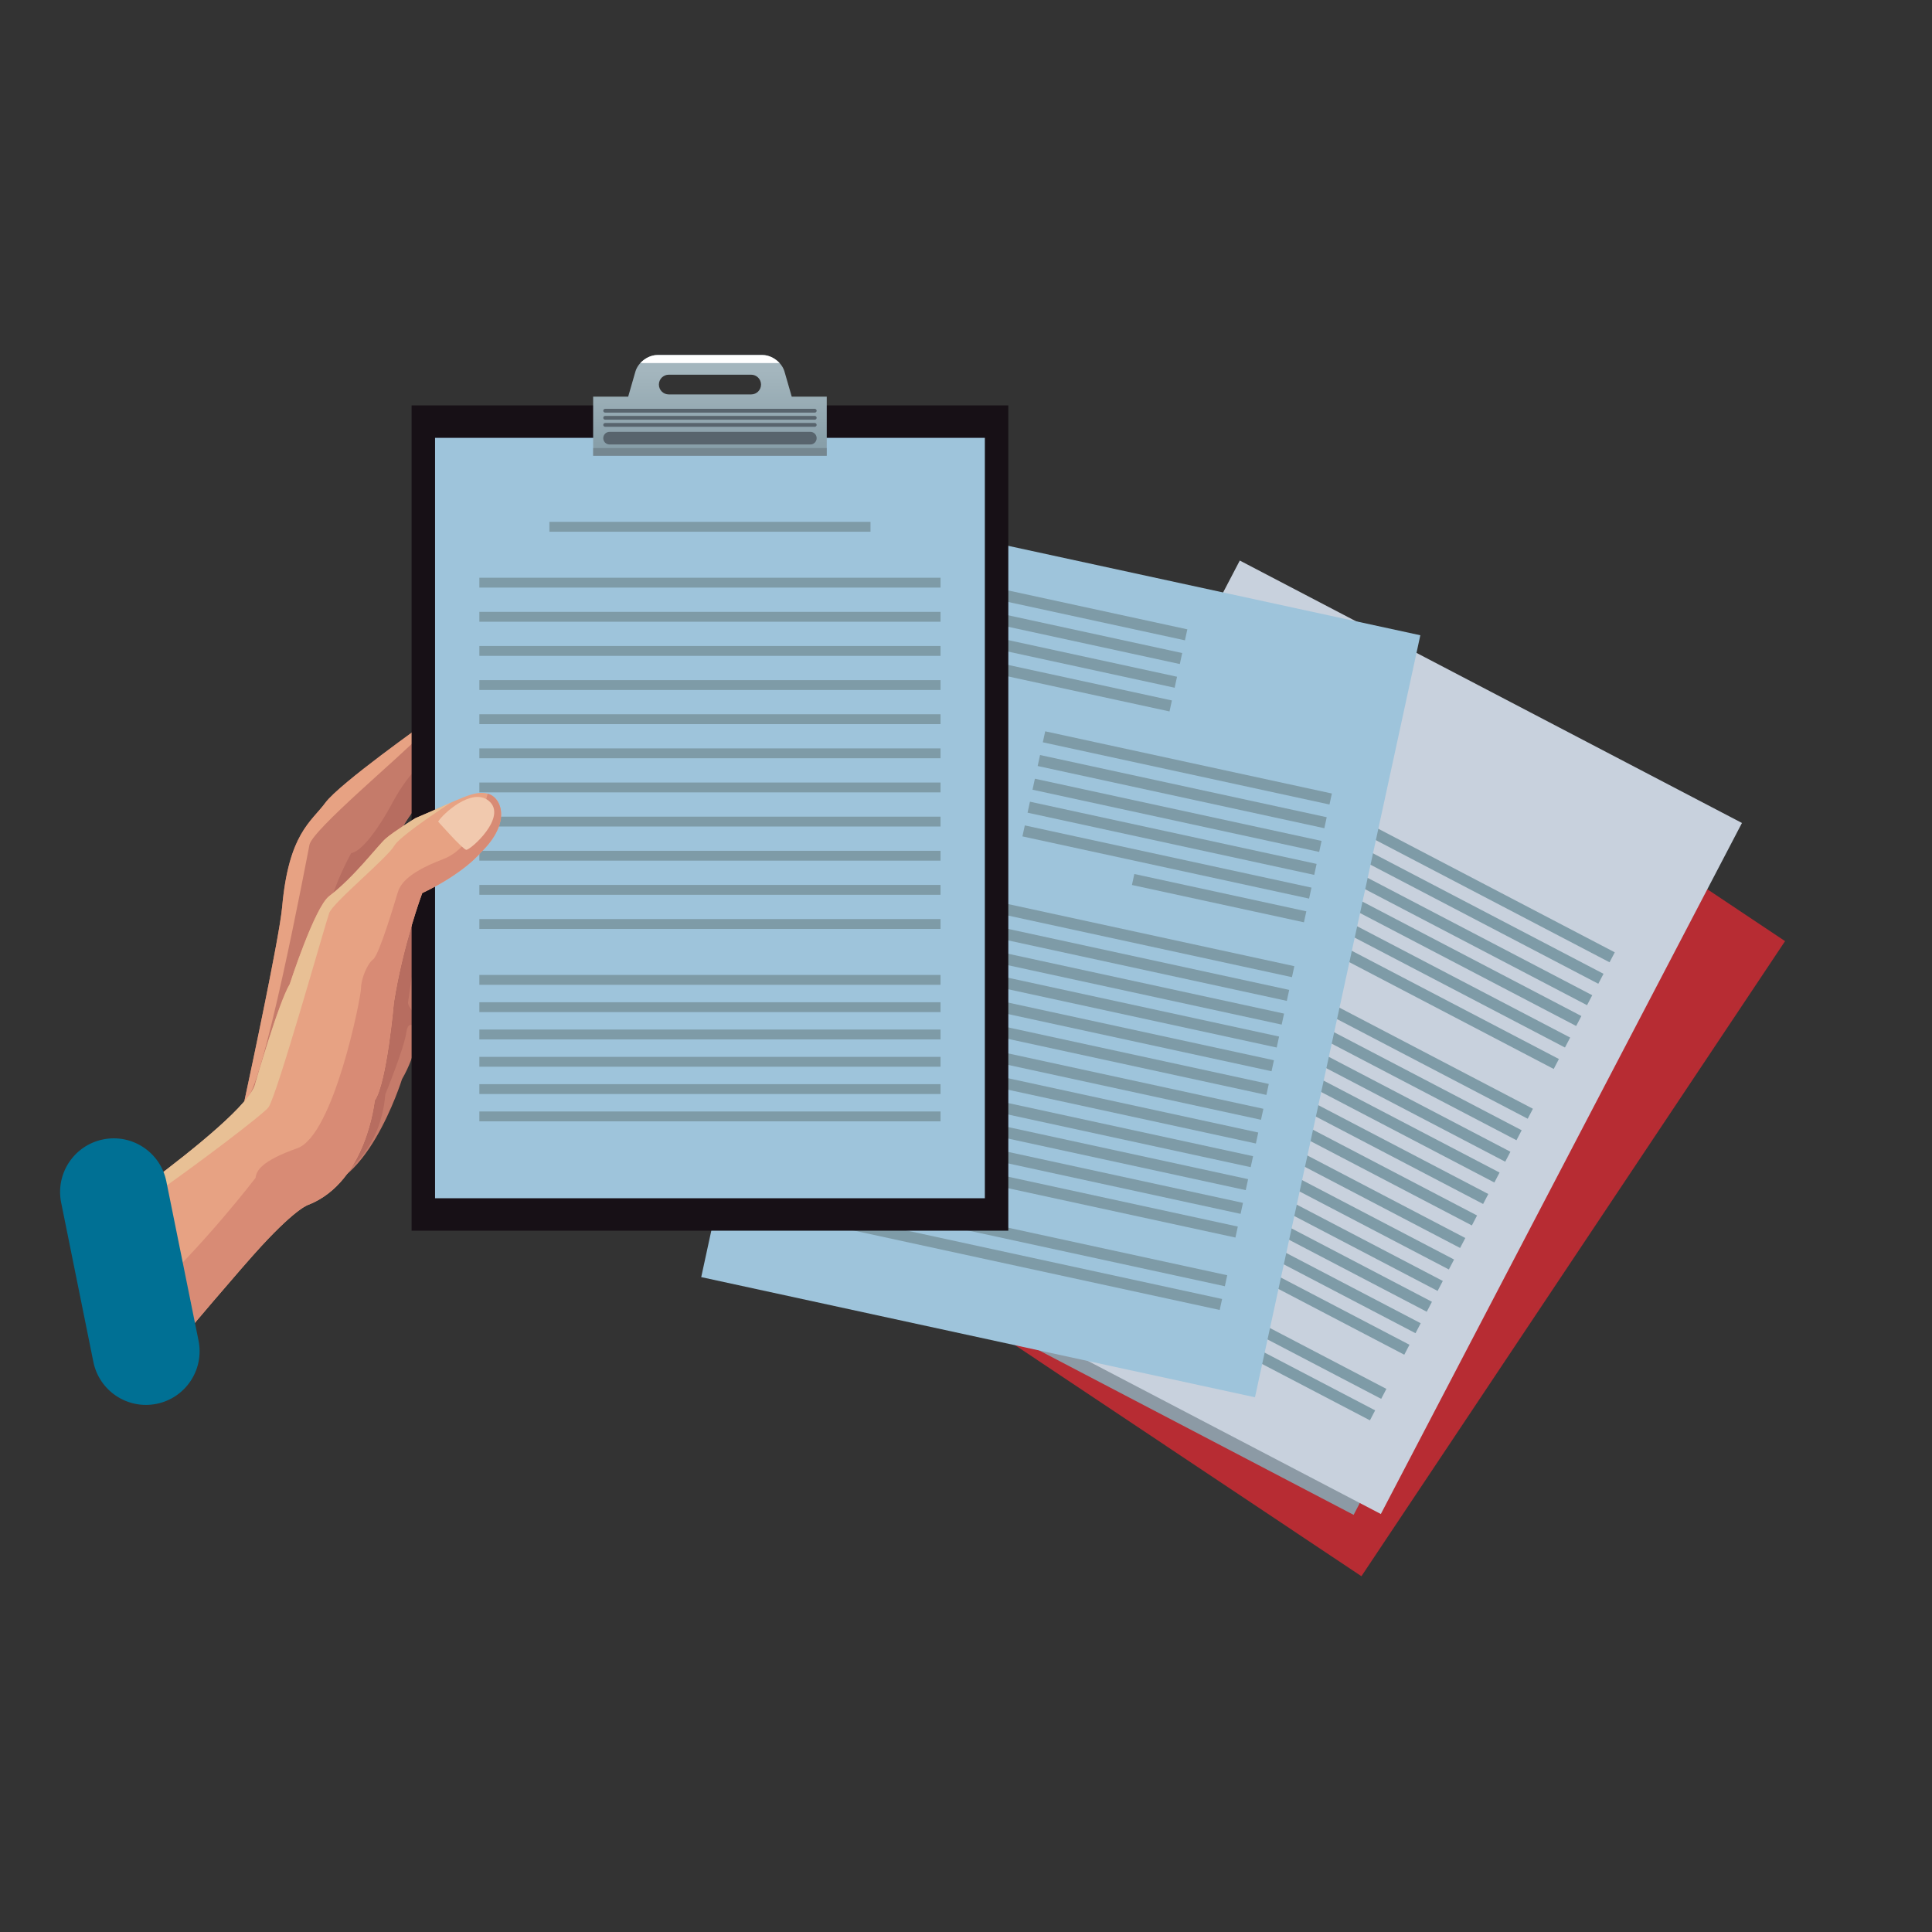 <?xml version="1.0" encoding="utf-8"?>
<!-- Generator: Adobe Illustrator 27.5.0, SVG Export Plug-In . SVG Version: 6.00 Build 0)  -->
<svg version="1.1" id="Capa_1" xmlns="http://www.w3.org/2000/svg" xmlns:xlink="http://www.w3.org/1999/xlink" x="0px" y="0px"
	 viewBox="0 0 425.2 425.2" style="enable-background:new 0 0 425.2 425.2;" xml:space="preserve">
<rect x="0" y="0" width="425.2" height="425.2" fill="#333333" stroke="none"/>
<g>
	<g>
		<g>
			<g>
				
					<rect x="207.607" y="175.058" transform="matrix(0.555 -0.832 0.832 0.555 -70.528 349.571)" style="fill:#B72C33;" width="167.997" height="131.351"/>
				<polygon style="fill:#8C9AA5;" points="372.033,191.639 297.91,333.395 223.633,294.558 191.282,272.955 284.571,133.238 				
					"/>
				<g>
					<g>
						
							<rect x="202.696" y="165.958" transform="matrix(0.463 -0.886 0.886 0.463 -47.507 378.203)" style="fill:#C8D1DD;" width="171.656" height="124.74"/>
						<g>
							<g>
								
									<rect x="325.115" y="163.464" transform="matrix(0.463 -0.886 0.886 0.463 1.666 394.253)" style="fill:#7E9BA7;" width="2.475" height="64.575"/>
								
									<rect x="322.641" y="168.194" transform="matrix(0.463 -0.886 0.886 0.463 -3.856 394.597)" style="fill:#7E9BA7;" width="2.475" height="64.575"/>
								
									<rect x="320.167" y="172.924" transform="matrix(0.463 -0.886 0.886 0.463 -9.382 394.93)" style="fill:#7E9BA7;" width="2.475" height="64.575"/>
							</g>
							<g>
								
									<rect x="317.774" y="177.501" transform="matrix(0.463 -0.886 0.886 0.463 -14.721 395.269)" style="fill:#7E9BA7;" width="2.475" height="64.576"/>
								
									<rect x="315.301" y="182.233" transform="matrix(0.463 -0.886 0.886 0.463 -20.235 395.626)" style="fill:#7E9BA7;" width="2.474" height="64.575"/>
								
									<rect x="310.032" y="182.348" transform="matrix(0.463 -0.886 0.886 0.463 -25.963 392.704)" style="fill:#7E9BA7;" width="2.473" height="70.883"/>
							</g>
						</g>
						<g>
							<g>
								
									<rect x="289.93" y="169.57" transform="matrix(0.463 -0.886 0.886 0.463 -39.796 376.744)" style="fill:#7E9BA7;" width="2.475" height="103.32"/>
								
									<rect x="287.456" y="174.301" transform="matrix(0.463 -0.886 0.886 0.463 -45.316 377.092)" style="fill:#7E9BA7;" width="2.476" height="103.321"/>
								
									<rect x="284.983" y="179.033" transform="matrix(0.463 -0.886 0.886 0.463 -50.838 377.436)" style="fill:#7E9BA7;" width="2.473" height="103.32"/>
							</g>
							<g>
								
									<rect x="282.59" y="183.61" transform="matrix(0.463 -0.886 0.886 0.463 -56.175 377.776)" style="fill:#7E9BA7;" width="2.474" height="103.319"/>
								
									<rect x="280.115" y="188.34" transform="matrix(0.463 -0.886 0.886 0.463 -61.697 378.118)" style="fill:#7E9BA7;" width="2.476" height="103.321"/>
								
									<rect x="277.642" y="193.072" transform="matrix(0.463 -0.886 0.886 0.463 -67.22 378.459)" style="fill:#7E9BA7;" width="2.473" height="103.321"/>
							</g>
						</g>
						<g>
							<g>
								
									<rect x="275.049" y="198.029" transform="matrix(0.463 -0.886 0.886 0.463 -73.002 378.826)" style="fill:#7E9BA7;" width="2.475" height="103.321"/>
								
									<rect x="272.576" y="202.76" transform="matrix(0.463 -0.886 0.886 0.463 -78.52 379.178)" style="fill:#7E9BA7;" width="2.474" height="103.32"/>
								
									<rect x="270.103" y="207.491" transform="matrix(0.463 -0.886 0.886 0.463 -84.043 379.515)" style="fill:#7E9BA7;" width="2.474" height="103.32"/>
							</g>
							<g>
								
									<rect x="267.709" y="212.068" transform="matrix(0.463 -0.886 0.886 0.463 -89.382 379.856)" style="fill:#7E9BA7;" width="2.474" height="103.321"/>
								
									<rect x="265.235" y="216.799" transform="matrix(0.463 -0.886 0.886 0.463 -94.904 380.197)" style="fill:#7E9BA7;" width="2.474" height="103.321"/>
								
									<rect x="262.762" y="221.53" transform="matrix(0.463 -0.886 0.886 0.463 -100.421 380.551)" style="fill:#7E9BA7;" width="2.474" height="103.321"/>
								
									<rect x="257.681" y="231.246" transform="matrix(0.463 -0.886 0.886 0.463 -111.757 381.266)" style="fill:#7E9BA7;" width="2.475" height="103.32"/>
								
									<rect x="255.207" y="235.978" transform="matrix(0.463 -0.886 0.886 0.463 -117.279 381.609)" style="fill:#7E9BA7;" width="2.475" height="103.321"/>
							</g>
						</g>
					</g>
					<g>
						
							<rect x="147.667" y="147.978" transform="matrix(0.212 -0.977 0.977 0.212 -21.552 393.97)" style="fill:#9EC4DB;" width="171.655" height="124.74"/>
						
							<rect x="228.281" y="100.501" transform="matrix(0.212 -0.977 0.977 0.212 51.111 328.958)" style="fill:#7E9BA7;" width="2.476" height="64.575"/>
						
							<rect x="227.15" y="105.717" transform="matrix(0.212 -0.977 0.977 0.212 45.125 331.968)" style="fill:#7E9BA7;" width="2.476" height="64.576"/>
						
							<rect x="226.019" y="110.935" transform="matrix(0.212 -0.977 0.977 0.212 39.13 334.97)" style="fill:#7E9BA7;" width="2.475" height="64.576"/>
						
							<rect x="224.888" y="116.154" transform="matrix(0.212 -0.977 0.977 0.212 33.142 337.978)" style="fill:#7E9BA7;" width="2.475" height="64.574"/>
						<g>
							<g>
								
									<rect x="260.096" y="136.622" transform="matrix(0.212 -0.977 0.977 0.212 40.886 388.518)" style="fill:#7E9BA7;" width="2.475" height="64.574"/>
								
									<rect x="258.965" y="141.838" transform="matrix(0.212 -0.977 0.977 0.212 34.896 391.525)" style="fill:#7E9BA7;" width="2.475" height="64.576"/>
								
									<rect x="257.833" y="147.055" transform="matrix(0.212 -0.977 0.977 0.212 28.904 394.529)" style="fill:#7E9BA7;" width="2.475" height="64.576"/>
							</g>
							<g>
								
									<rect x="256.739" y="152.104" transform="matrix(0.212 -0.977 0.977 0.212 23.115 397.447)" style="fill:#7E9BA7;" width="2.475" height="64.575"/>
								
									<rect x="255.608" y="157.321" transform="matrix(0.212 -0.977 0.977 0.212 17.126 400.454)" style="fill:#7E9BA7;" width="2.475" height="64.576"/>
								
									<rect x="267.098" y="178.191" transform="matrix(0.212 -0.977 0.977 0.212 18.404 417.948)" style="fill:#7E9BA7;" width="2.475" height="38.745"/>
							</g>
						</g>
						<g>
							<g>
								
									<rect x="232.924" y="151.145" transform="matrix(0.212 -0.977 0.977 0.212 -13.655 388.678)" style="fill:#7E9BA7;" width="2.476" height="103.321"/>
								
									<rect x="231.793" y="156.361" transform="matrix(0.212 -0.977 0.977 0.212 -19.643 391.686)" style="fill:#7E9BA7;" width="2.475" height="103.321"/>
								
									<rect x="230.662" y="161.579" transform="matrix(0.212 -0.977 0.977 0.212 -25.632 394.695)" style="fill:#7E9BA7;" width="2.475" height="103.321"/>
							</g>
							<g>
								
									<rect x="229.568" y="166.627" transform="matrix(0.212 -0.977 0.977 0.212 -31.427 397.603)" style="fill:#7E9BA7;" width="2.475" height="103.32"/>
								
									<rect x="228.437" y="171.845" transform="matrix(0.212 -0.977 0.977 0.212 -37.42 400.609)" style="fill:#7E9BA7;" width="2.474" height="103.321"/>
								
									<rect x="227.305" y="177.062" transform="matrix(0.212 -0.977 0.977 0.212 -43.41 403.613)" style="fill:#7E9BA7;" width="2.474" height="103.32"/>
							</g>
						</g>
						<g>
							<g>
								
									<rect x="226.119" y="182.529" transform="matrix(0.212 -0.977 0.977 0.212 -49.688 406.763)" style="fill:#7E9BA7;" width="2.476" height="103.32"/>
								
									<rect x="224.989" y="187.746" transform="matrix(0.212 -0.977 0.977 0.212 -55.675 409.774)" style="fill:#7E9BA7;" width="2.474" height="103.321"/>
								
									<rect x="223.859" y="192.963" transform="matrix(0.212 -0.977 0.977 0.212 -61.671 412.772)" style="fill:#7E9BA7;" width="2.473" height="103.321"/>
							</g>
							<g>
								
									<rect x="222.763" y="198.012" transform="matrix(0.212 -0.977 0.977 0.212 -67.464 415.687)" style="fill:#7E9BA7;" width="2.475" height="103.32"/>
								
									<rect x="221.631" y="203.229" transform="matrix(0.212 -0.977 0.977 0.212 -73.453 418.695)" style="fill:#7E9BA7;" width="2.476" height="103.321"/>
								
									<rect x="220.501" y="208.446" transform="matrix(0.212 -0.977 0.977 0.212 -79.445 421.699)" style="fill:#7E9BA7;" width="2.475" height="103.32"/>
								
									<rect x="218.178" y="219.163" transform="matrix(0.212 -0.977 0.977 0.212 -91.751 427.871)" style="fill:#7E9BA7;" width="2.475" height="103.32"/>
								
									<rect x="217.046" y="224.38" transform="matrix(0.212 -0.977 0.977 0.212 -97.74 430.881)" style="fill:#7E9BA7;" width="2.474" height="103.32"/>
							</g>
						</g>
					</g>
				</g>
			</g>
		</g>
		<g>
			<g>
				<path style="fill:#C57B6A;" d="M53.526,243.52c0,0,7.913-36.534,8.572-43.904c1.447-16.192,6.397-18.721,9.515-22.95
					c3.116-4.229,22.202-17.725,22.202-17.725s4.229-1.781,7.124-1.56c2.892,0.224,22.479-0.02,22.479-0.02l-3.562,10.036
					c0,0-14.816,1.53-21.535,4.008c-5.188,1.912-11.351,13.354-11.351,13.354l24.43-6.232c0,0,7.79,0.445,9.126,1.336
					c1.335,0.891-1.336,11.574-1.336,11.574s-3.78,20.033-5.562,21.59c0,0-12.688,2.449-15.806,4.006c0,0-2.448,8.014-6.009,10.238
					c0,0,0,4.452-3.339,10.239c0,0-8.235,26.487-21.368,23.816C53.972,258.657,53.526,243.52,53.526,243.52z"/>
				<path style="fill:#B76D60;" d="M108.635,199.801c0.872-0.35,7.102-1.617,9.413-2.653c0.149-0.718,0.288-1.392,0.413-2.015
					c-4.846,0.666-20.823,2.887-23.478,3.649c-3.136,0.902-4.341,1.019-4.341,1.019L77.621,236.51l-2.004,21.702
					c0,0,8.182-4.921,9.182-17.361c0,0,4.175-10.183,4.676-13.855c0.341-2.504,1.921-1.209,2.896-0.127
					c0.454-0.373,0.889-0.83,1.301-1.346c-1.608-1.449-4.09-3.9-3.863-5.039c0.335-1.669,1.003-8.515,1.837-9.014
					c0.834-0.502,5.858,6.508,5.861,6.509c0.205-0.585,0.315-0.946,0.315-0.946c0.188-0.093,0.412-0.19,0.665-0.29
					c-1.642-2.567-5.638-8.987-5.505-10.448c0.166-1.836,5.046-5.86,6.197-4.184c1.148,1.682,7.246,12.438,8.167,12.234
					c0.008-0.002,0.018-0.005,0.026-0.006c1.041-0.232,2.037-0.449,2.918-0.633c-0.004-0.004-7.407-9.039-7.266-10.896
					C103.164,200.953,107.76,200.15,108.635,199.801z"/>
				<path style="fill:#E7A283;" d="M92.313,162.008c2.119-2.334,6.875-3.752,10.709-4.559c-0.95-0.015-1.683-0.035-2.084-0.067
					c-2.895-0.222-7.124,1.56-7.124,1.56s-19.086,13.496-22.202,17.725c-3.117,4.229-8.068,6.758-9.515,22.95
					c-0.586,6.548-6.89,36.091-8.293,42.621c0.036-0.005,0.072-0.007,0.107-0.02c3.835-1.304,13.528-52.949,14.195-56.288
					C68.773,182.59,88.472,166.23,92.313,162.008z"/>
				<path style="fill:#B76D60;" d="M98.321,171.406c6.719-2.478,21.535-4.008,21.535-4.008l0.719-2.023
					c-5.481-0.039-17.13-0.107-18.767,0.021c-2.151,0.167-8.374-2.184-15.842,12.02c0,0-5.174,9.686-8.679,10.352
					c0,0-4.671,8.361-5.007,13.697c-0.335,5.33,16.192-6.886,16.192-6.886l24.277-15.96c-0.813-0.063-1.35-0.092-1.35-0.092
					l-24.43,6.232C86.97,184.76,93.133,173.318,98.321,171.406z"/>
				<g>
					<g>
						<rect x="90.587" y="89.227" style="fill:#171016;" width="131.324" height="181.626"/>
						<rect x="95.748" y="96.363" style="fill:#9EC4DB;" width="121.001" height="167.352"/>
						<g>
							<linearGradient id="SVGID_1_" gradientUnits="userSpaceOnUse" x1="156.249" y1="81.574" x2="156.249" y2="97.601">
								<stop  offset="0" style="stop-color:#A4B6BE"/>
								<stop  offset="0.685" style="stop-color:#92A7B0"/>
								<stop  offset="1" style="stop-color:#889FA9"/>
							</linearGradient>
							<path style="fill:url(#SVGID_1_);" d="M174.245,87.292l-1.591-5.515c-0.574-2.002-2.749-3.639-4.833-3.639h-23.145
								c-2.081,0-4.259,1.637-4.834,3.639l-1.589,5.515h-7.713v13.022h51.415V87.292H174.245z M165.319,86.806h-18.14
								c-1.198,0-2.169-0.972-2.169-2.171c0-1.199,0.971-2.17,2.169-2.17h18.14c1.199,0,2.169,0.971,2.169,2.17
								C167.488,85.834,166.518,86.806,165.319,86.806z"/>
							<path style="fill:#58646D;" d="M179.732,96.432c0,0.77-0.623,1.391-1.392,1.391h-44.183c-0.77,0-1.391-0.621-1.391-1.391l0,0
								c0-0.768,0.621-1.393,1.391-1.393h44.183C179.108,95.039,179.732,95.664,179.732,96.432L179.732,96.432z"/>
							<path style="fill:#58646D;" d="M179.732,93.51c0,0.231-0.188,0.417-0.418,0.417h-46.129c-0.232,0-0.418-0.186-0.418-0.417
								l0,0c0-0.231,0.186-0.417,0.418-0.417h46.129C179.544,93.093,179.732,93.279,179.732,93.51L179.732,93.51z"/>
							<path style="fill:#58646D;" d="M179.732,91.953c0,0.23-0.188,0.417-0.418,0.417h-46.129c-0.232,0-0.418-0.187-0.418-0.417
								l0,0c0-0.231,0.186-0.418,0.418-0.418h46.129C179.544,91.535,179.732,91.722,179.732,91.953L179.732,91.953z"/>
							<path style="fill:#58646D;" d="M179.732,90.395c0,0.229-0.188,0.418-0.418,0.418h-46.129c-0.232,0-0.418-0.189-0.418-0.418
								l0,0c0-0.23,0.186-0.417,0.418-0.417h46.129C179.544,89.978,179.732,90.164,179.732,90.395L179.732,90.395z"/>
						</g>
						<path style="fill:#FFFFFF;" d="M171.567,79.904c-0.968-1.054-2.376-1.766-3.746-1.766h-23.145
							c-1.37,0-2.779,0.712-3.746,1.766H171.567z"/>
						<rect x="130.541" y="98.604" style="opacity:0.4;fill:#58646D;" width="51.415" height="1.711"/>
					</g>
					<rect x="120.915" y="114.85" style="fill:#7E9BA7;" width="70.669" height="2.171"/>
					<rect x="105.501" y="127.148" style="fill:#7E9BA7;" width="101.496" height="2.17"/>
					<rect x="105.501" y="134.66" style="fill:#7E9BA7;" width="101.496" height="2.172"/>
					<rect x="105.501" y="142.172" style="fill:#7E9BA7;" width="101.496" height="2.171"/>
					<rect x="105.501" y="149.684" style="fill:#7E9BA7;" width="101.496" height="2.17"/>
					<rect x="105.501" y="157.195" style="fill:#7E9BA7;" width="101.496" height="2.171"/>
					<rect x="105.501" y="164.709" style="fill:#7E9BA7;" width="101.496" height="2.17"/>
					<rect x="105.501" y="172.221" style="fill:#7E9BA7;" width="101.496" height="2.17"/>
					<rect x="105.501" y="179.732" style="fill:#7E9BA7;" width="101.496" height="2.17"/>
					<rect x="105.501" y="187.245" style="fill:#7E9BA7;" width="101.496" height="2.17"/>
					<rect x="105.501" y="194.756" style="fill:#7E9BA7;" width="101.496" height="2.17"/>
					<rect x="105.501" y="202.268" style="fill:#7E9BA7;" width="101.496" height="2.172"/>
					<rect x="105.501" y="214.567" style="fill:#7E9BA7;" width="101.496" height="2.17"/>
					<rect x="105.501" y="220.576" style="fill:#7E9BA7;" width="101.496" height="2.171"/>
					<rect x="105.501" y="226.586" style="fill:#7E9BA7;" width="101.496" height="2.171"/>
					<rect x="105.501" y="232.596" style="fill:#7E9BA7;" width="101.496" height="2.17"/>
					<rect x="105.501" y="238.605" style="fill:#7E9BA7;" width="101.496" height="2.17"/>
					<rect x="105.501" y="244.614" style="fill:#7E9BA7;" width="101.496" height="2.171"/>
				</g>
				<path style="fill:#E7A283;" d="M107.391,174.689c-3.115-0.89-6.362,1.344-15.954,5.367c0,0-4.745,2.922-6.526,4.48
					c-1.781,1.558-6.899,8.458-12.464,12.688c-3.196,2.428-8.681,19.364-8.681,19.364c-2.438,4.015-7.567,21.813-7.567,21.813
					c-0.814,4.254-13.199,14.3-23.867,22.268v42.953c9.621-11.427,20.927-24.755,25.203-29.387
					c8.013-8.68,10.461-9.125,10.461-9.125c12.688-5.12,14.469-22.893,14.469-22.893c2.67-3.782,4.229-21.622,4.229-21.622
					c2.003-12.689,6.232-24.039,6.232-24.039c9.349-4.453,12.91-8.959,12.91-8.959C112.512,181.143,110.508,175.58,107.391,174.689z
					"/>
				<path style="fill:#D88B75;" d="M107.391,174.689c-0.021-0.006-0.043-0.01-0.064-0.014c-0.835,3.668-3.398,11.977-9.839,14.426
					c-8.346,3.172-9.516,5.842-10.015,7.511c-0.503,1.671-4.008,13.522-5.344,14.523c-1.336,1.001-2.67,4.341-2.67,6.345
					c0,2.002-6.01,32.386-14.022,35.224c-8.015,2.837-9.015,5.007-9.184,6.509c0,0-11.416,14.977-23.921,26.366v18.044
					c9.621-11.427,20.927-24.755,25.203-29.387c8.013-8.68,10.461-9.125,10.461-9.125c12.688-5.12,14.469-22.893,14.469-22.893
					c2.67-3.782,4.229-21.622,4.229-21.622c2.003-12.689,6.232-24.039,6.232-24.039c9.349-4.453,12.91-8.959,12.91-8.959
					C112.512,181.143,110.508,175.58,107.391,174.689z"/>
				<path style="fill:#E8C095;" d="M91.438,180.057c0,0-4.745,2.922-6.526,4.48c-1.781,1.558-6.899,8.458-12.464,12.688
					c-3.196,2.428-8.681,19.364-8.681,19.364c-2.438,4.015-7.567,21.813-7.567,21.813c-0.814,4.254-13.199,14.3-23.867,22.268v3.324
					c11.958-8.357,25.689-18.844,26.76-20.307c1.837-2.502,12.52-40.396,13.355-42.734c0.835-2.338,12.687-12.02,14.356-14.856
					c1.009-1.716,7.44-6.171,12.375-9.431C97.15,177.563,94.658,178.706,91.438,180.057z"/>
				<path style="fill:#F1C9AE;" d="M96.427,180.818c0,0,5.34,6.043,6.177,6.21c0.834,0.167,9.291-7.296,4.921-10.814
					C103.83,173.24,97.427,179.148,96.427,180.818z"/>
			</g>
		</g>
	</g>
	<path style="fill:#007094;" d="M43.693,295.047c1.292,6.391-2.841,12.621-9.231,13.912l0,0c-6.393,1.293-12.622-2.841-13.914-9.232
		l-7.087-35.049c-1.292-6.391,2.841-12.62,9.233-13.912l0,0c6.391-1.294,12.62,2.84,13.913,9.232L43.693,295.047z"/>
</g>
</svg>

